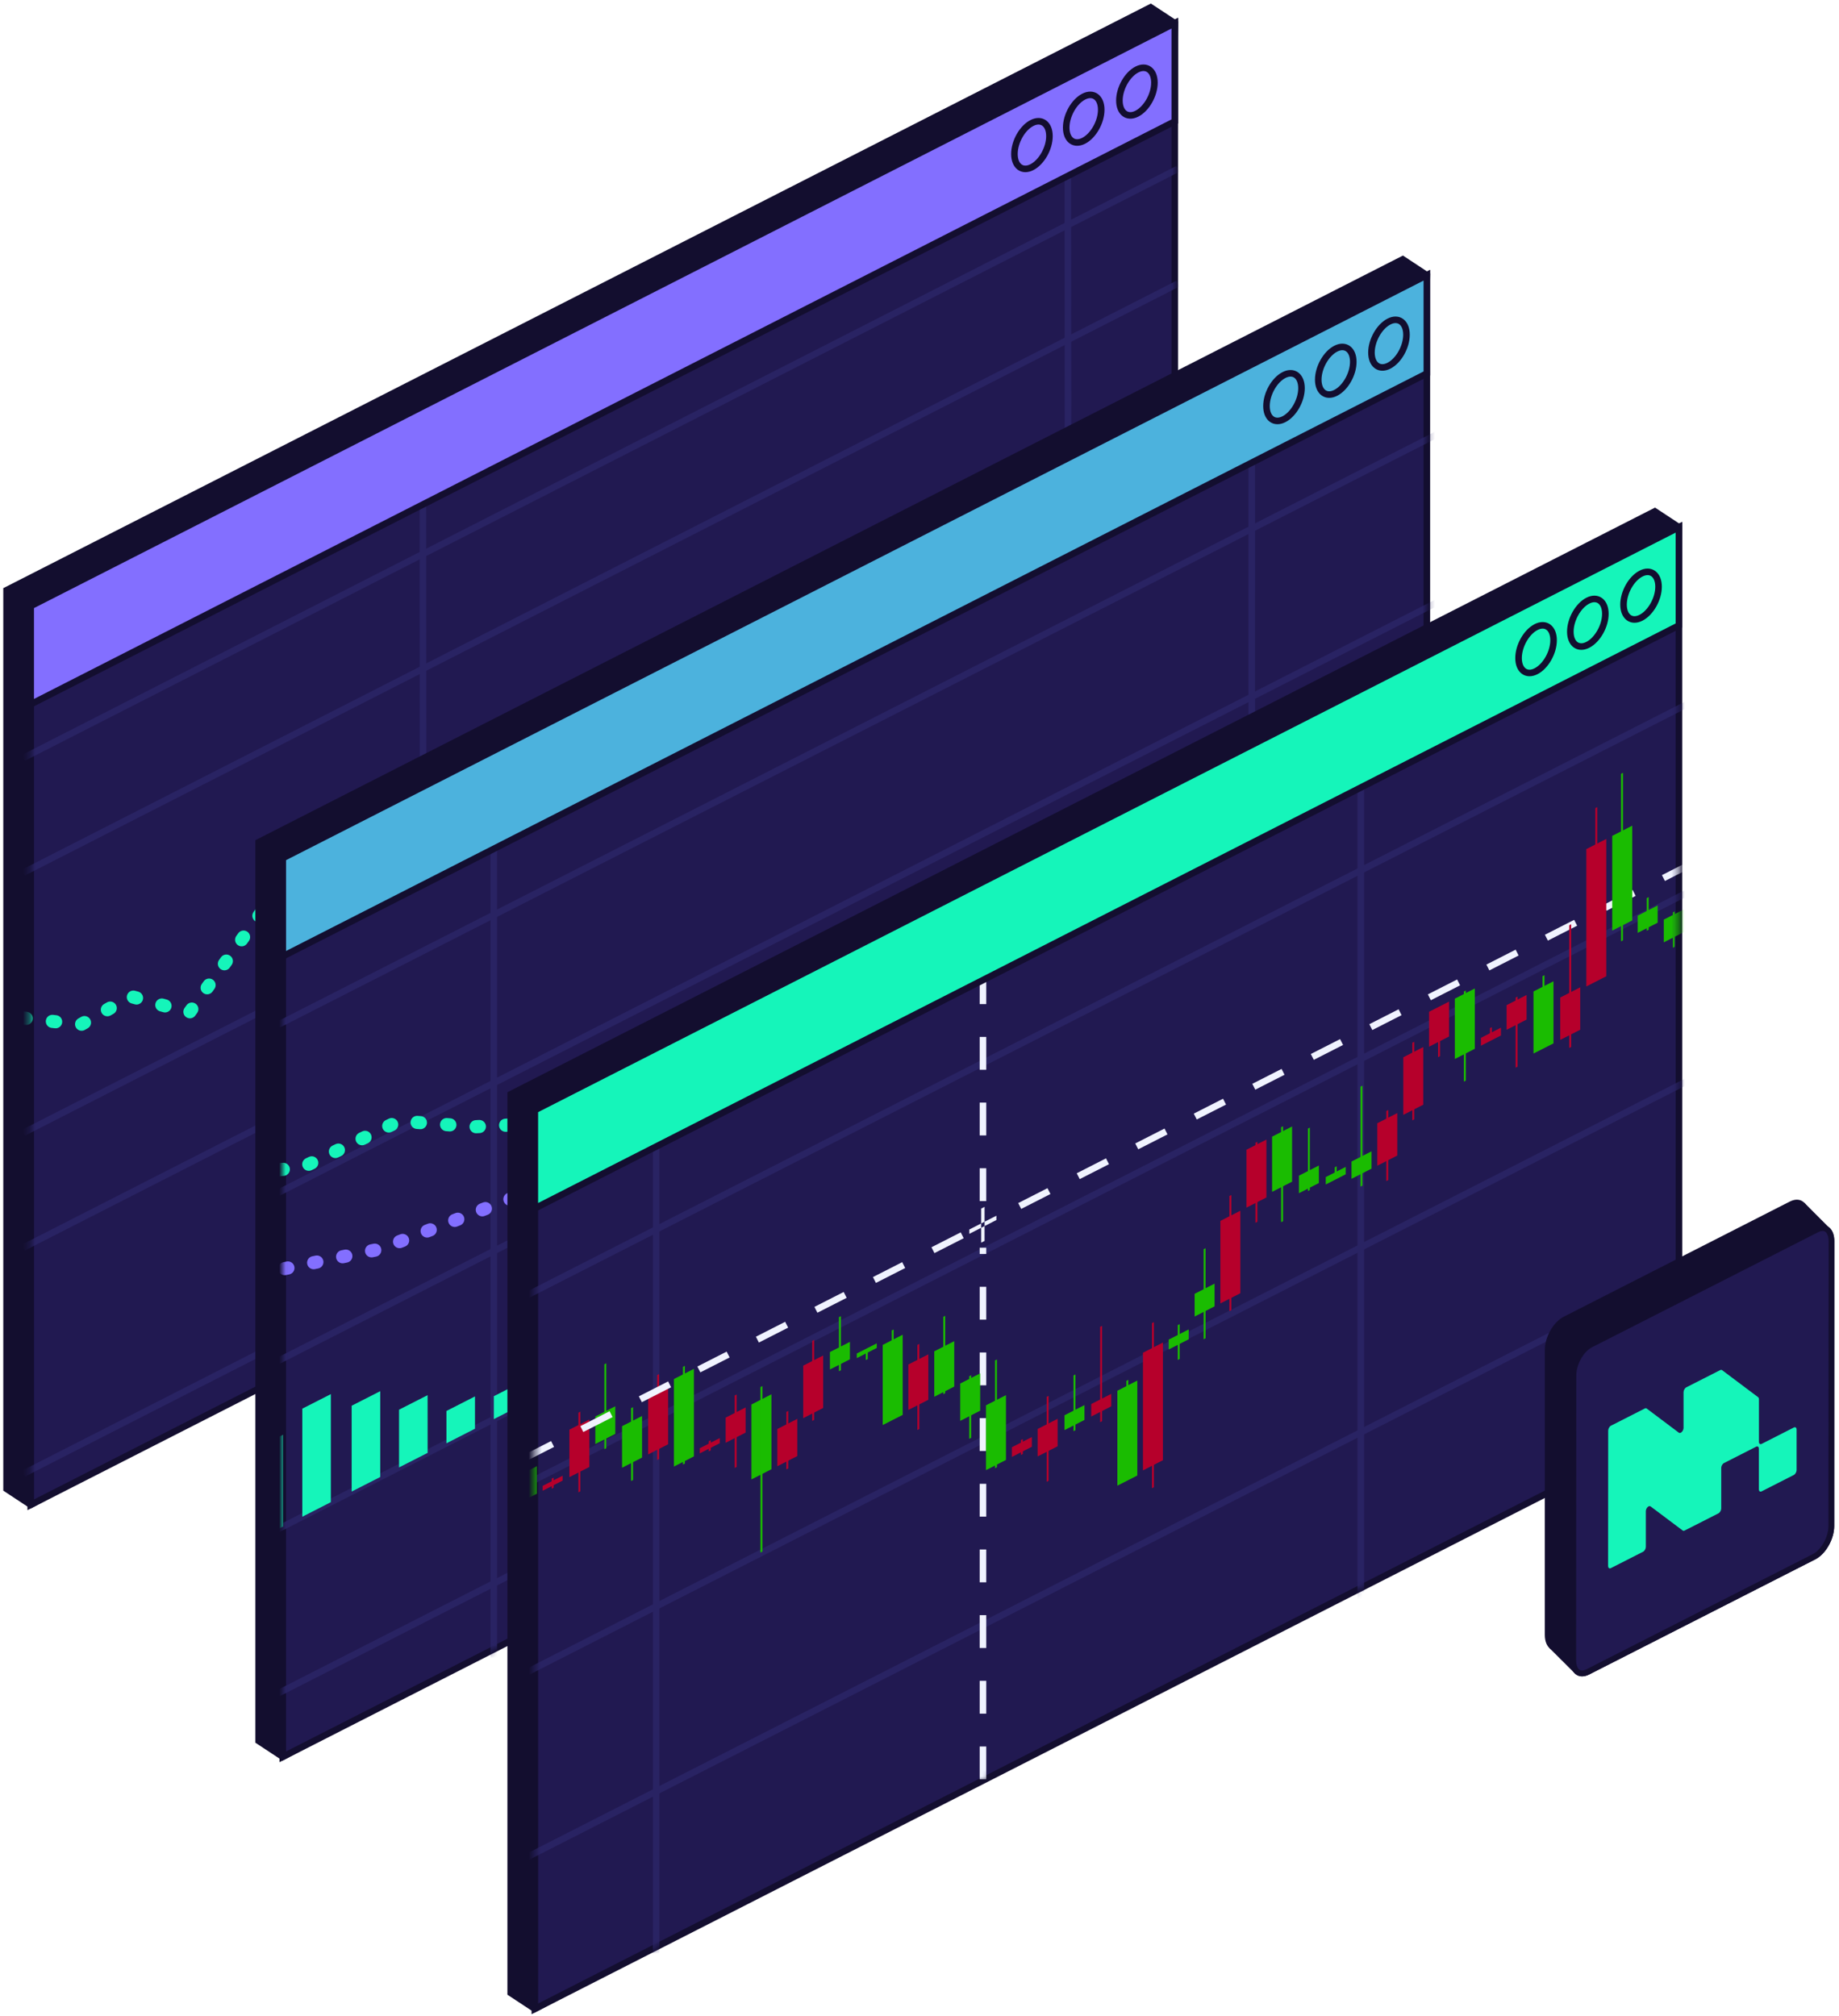 <svg width="280" height="307" viewBox="0 0 280 307" fill="none" xmlns="http://www.w3.org/2000/svg">
<path d="M175.196 137.965L4.678 229.148L1 226.724V89.87L175.196 1.115L178.87 3.531L175.196 137.965Z" fill="#130E2F" stroke="#130E2F" stroke-miterlimit="10"/>
<path d="M4.678 229.147L178.87 140.383V3.529L4.674 92.293L4.678 229.147Z" fill="#211951" stroke="#130E2F" stroke-miterlimit="10"/>
<mask id="mask0_9388_679" style="mask-type:luminance" maskUnits="userSpaceOnUse" x="4" y="3" width="175" height="227">
<path d="M4.678 229.147L178.87 140.383V3.529L4.673 92.293L4.678 229.147Z" fill="white"/>
</mask>
<g mask="url(#mask0_9388_679)">
<path d="M64.387 73.551L64.466 211.593" stroke="#292363" stroke-miterlimit="10"/>
<path d="M162.588 23.445L162.667 161.487" stroke="#292363" stroke-miterlimit="10"/>
<path d="M3.578 189.964L179.345 100.285" stroke="#292363" stroke-miterlimit="10"/>
<path d="M3.569 172.493L179.336 82.811" stroke="#292363" stroke-miterlimit="10"/>
<path d="M3.578 132.868L179.345 43.19" stroke="#292363" stroke-miterlimit="10"/>
<path d="M3.578 224.4L179.345 134.717" stroke="#292363" stroke-miterlimit="10"/>
<path d="M3.569 115.4L179.336 25.717" stroke="#292363" stroke-miterlimit="10"/>
<path d="M179.328 67.416L171.813 71.248L162.183 74.583L153.494 90.188L144.207 99.202L128.769 99.739L121.985 110.539L111.374 119.717L101.272 131.318L90.01 130.245L77.542 136.606L66.517 130.231L53.406 137.535L41.946 135.933L28.822 154.2L19.94 151.736L12.298 156.034L3.56 155.022" stroke="#15F5BA" stroke-width="2" stroke-linecap="round" stroke-linejoin="round" stroke-dasharray="0.5 4"/>
</g>
<path d="M4.674 107.251L178.87 18.487V3.529L4.674 92.293V107.251Z" fill="#836FFF" stroke="#130E2F" stroke-miterlimit="10"/>
<path d="M170.436 15.307C170.436 17.164 171.633 18.061 173.102 17.309C174.572 16.556 175.768 14.445 175.768 12.588C175.768 10.732 174.572 9.834 173.102 10.586C171.633 11.339 170.436 13.45 170.436 15.307Z" stroke="#130E2F" stroke-miterlimit="10"/>
<path d="M154.453 23.452C154.453 25.308 155.65 26.206 157.119 25.453C158.588 24.701 159.785 22.589 159.785 20.733C159.785 18.876 158.588 17.979 157.119 18.731C155.65 19.483 154.453 21.595 154.453 23.452Z" stroke="#130E2F" stroke-miterlimit="10"/>
<path d="M162.337 19.434C162.337 21.291 163.534 22.188 165.003 21.436C166.472 20.683 167.669 18.572 167.669 16.715C167.669 14.859 166.472 13.961 165.003 14.713C163.534 15.466 162.337 17.577 162.337 19.434Z" stroke="#130E2F" stroke-miterlimit="10"/>
<path d="M213.577 176.346L43.054 267.525L39.381 265.105V128.251L213.577 39.492L217.246 41.912L213.577 176.346Z" fill="#130E2F" stroke="#130E2F" stroke-miterlimit="10"/>
<path d="M43.054 267.525L217.251 178.766L217.247 41.912L43.054 130.676V267.525Z" fill="#211951" stroke="#130E2F" stroke-miterlimit="10"/>
<mask id="mask1_9388_679" style="mask-type:luminance" maskUnits="userSpaceOnUse" x="43" y="41" width="175" height="227">
<path d="M43.055 267.525L217.251 178.766L217.247 41.912L43.055 130.676V267.525Z" fill="white"/>
</mask>
<g mask="url(#mask1_9388_679)">
<path d="M190.586 59.666L190.59 196.52" stroke="#292363" stroke-miterlimit="10"/>
<path d="M75.184 118.475L75.188 255.324" stroke="#292363" stroke-miterlimit="10"/>
<path d="M4.058 175.558L340.973 3.883" stroke="#292363" stroke-miterlimit="10"/>
<path d="M4.058 201.152L340.973 29.477" stroke="#292363" stroke-miterlimit="10"/>
<path d="M4.058 226.748L340.973 55.072" stroke="#292363" stroke-miterlimit="10"/>
<path d="M4.058 252.346L340.973 80.67" stroke="#292363" stroke-miterlimit="10"/>
<path d="M4.058 277.366L340.973 105.686" stroke="#292363" stroke-miterlimit="10"/>
<path d="M139.957 184.158L144.308 181.941V180.885L139.957 183.098V184.158Z" fill="#836FFF"/>
<path d="M212.104 142.842L216.455 140.625V144.118L212.104 146.335V142.842Z" fill="#15F5BA"/>
<path d="M204.889 143.252L209.24 141.035V147.797L204.889 150.014V143.252Z" fill="#15F5BA"/>
<path d="M197.673 148.768L202.025 146.551V151.474L197.673 153.687V148.768Z" fill="#15F5BA"/>
<path d="M190.458 148.501L194.809 146.283V155.148L190.463 157.365L190.458 148.501Z" fill="#15F5BA"/>
<path d="M183.248 161.043L187.594 158.826V152.852L183.248 155.069V161.043Z" fill="#15F5BA"/>
<path d="M176.032 164.718L180.379 162.501V154.688L176.032 156.905V164.718Z" fill="#15F5BA"/>
<path d="M168.817 156.445L173.164 154.232V166.177L168.817 168.394V156.445Z" fill="#15F5BA"/>
<path d="M161.602 154.489L165.949 152.271V169.856L161.602 172.073V154.489Z" fill="#15F5BA"/>
<path d="M154.387 166.881L158.734 164.664V173.529L154.387 175.746V166.881Z" fill="#15F5BA"/>
<path d="M147.172 174.501L151.519 172.283V177.206L147.172 179.424V174.501Z" fill="#15F5BA"/>
<path d="M132.742 185.79L137.093 183.572V184.558L132.742 186.775V185.79Z" fill="#15F5BA"/>
<path d="M125.527 189.221L129.878 187.004V188.236L125.527 190.453V189.221Z" fill="#15F5BA"/>
<path d="M118.312 190.635L122.663 188.418V191.916L118.312 194.128V190.635Z" fill="#15F5BA"/>
<path d="M111.097 192.883L115.448 190.67V195.589L111.097 197.806V192.883Z" fill="#15F5BA"/>
<path d="M103.881 192.694L108.233 190.477V199.267L103.881 201.484V192.694Z" fill="#15F5BA"/>
<path d="M96.666 202.696L101.017 200.479V202.942L96.666 205.155V202.696Z" fill="#15F5BA"/>
<path d="M89.618 207.766L93.965 205.549V206.534L89.618 208.752V207.766Z" fill="#15F5BA"/>
<path d="M82.403 211.198L86.75 208.98V210.212L82.403 212.43V211.198Z" fill="#15F5BA"/>
<path d="M75.188 212.61L79.535 210.393V213.886L75.188 216.103V212.61Z" fill="#15F5BA"/>
<path d="M67.973 214.858L72.32 212.641V217.564L67.973 219.781V214.858Z" fill="#15F5BA"/>
<path d="M60.758 214.664L65.105 212.451L65.109 221.241L60.758 223.454V214.664Z" fill="#15F5BA"/>
<path d="M53.543 214.061L57.894 211.844V224.915L53.543 227.132V214.061Z" fill="#15F5BA"/>
<path d="M46.029 214.506L50.375 212.293V228.747L46.029 230.964V214.506Z" fill="#15F5BA"/>
<path d="M38.747 220.696L43.099 218.479V232.456L38.752 234.669L38.747 220.696Z" fill="#15F5BA"/>
<path d="M340.972 57.826L329.811 64.72L308.166 81.61L304.646 81.596L293.736 84.452L288.694 91.53L279.305 98.116L274.264 98.882L269.917 97.038L259.833 102.626L250.445 109.216L241.056 109.493L230.977 122.745L223.762 128.446L216.455 132.173L212.104 131.455L199.851 122.824L187.594 120.954L176.028 120.536L165.949 132.437L149.345 146.308L144.304 144.817L129.873 147.887L118.312 150.848L113.27 158.829L106.055 165.208L93.965 173.624L84.577 170.971L72.32 171.579L60.758 170.712L46.024 177.764L31.59 179.26L23.948 183.153L21.092 182.806" stroke="#15F5BA" stroke-width="2" stroke-linecap="round" stroke-linejoin="round" stroke-dasharray="0.5 4"/>
<path d="M340.972 59.935L327.633 67.481L303.124 88.008L277.132 104.335L248.698 118.827L226.626 126.992L207.066 140.041L185.421 145.958L163.776 145.369L147.172 140.089L125.527 144.471L103.881 159.557L79.535 181.88L57.889 190.203L43.099 193.235L21.092 190.023" stroke="#836FFF" stroke-width="2" stroke-linecap="round" stroke-linejoin="round" stroke-dasharray="0.5 4"/>
</g>
<path d="M43.054 145.629L217.247 56.87V41.912L43.054 130.676V145.629Z" fill="#4CB2DD" stroke="#130E2F" stroke-miterlimit="10"/>
<path d="M208.813 53.688C208.813 55.544 210.01 56.442 211.479 55.69C212.953 54.937 214.145 52.826 214.145 50.969C214.145 49.112 212.948 48.215 211.479 48.967C210.01 49.72 208.813 51.831 208.813 53.688Z" stroke="#130E2F" stroke-miterlimit="10"/>
<path d="M192.83 61.832C192.83 63.689 194.026 64.587 195.496 63.834C196.965 63.082 198.162 60.97 198.162 59.114C198.162 57.257 196.965 56.359 195.496 57.112C194.026 57.864 192.83 59.976 192.83 61.832Z" stroke="#130E2F" stroke-miterlimit="10"/>
<path d="M200.713 57.817C200.713 59.673 201.91 60.571 203.379 59.819C204.849 59.066 206.046 56.955 206.046 55.098C206.046 53.241 204.849 52.344 203.379 53.096C201.91 53.849 200.713 55.96 200.713 57.817Z" stroke="#130E2F" stroke-miterlimit="10"/>
<path d="M251.958 214.725L81.435 305.904L77.757 303.48V166.63L251.958 77.871L255.627 80.291L251.958 214.725Z" fill="#130E2F" stroke="#130E2F" stroke-miterlimit="10"/>
<path d="M81.435 305.904L255.632 217.141L255.627 80.291L81.431 169.05L81.435 305.904Z" fill="#211951" stroke="#130E2F" stroke-miterlimit="10"/>
<mask id="mask2_9388_679" style="mask-type:luminance" maskUnits="userSpaceOnUse" x="81" y="80" width="175" height="226">
<path d="M81.435 305.904L255.632 217.141L255.627 80.291L81.431 169.05L81.435 305.904Z" fill="white"/>
</mask>
<g mask="url(#mask2_9388_679)">
<path d="M99.904 167.217V333.714" stroke="#292363" stroke-miterlimit="10"/>
<path d="M207.193 112.551V279.053" stroke="#292363" stroke-miterlimit="10"/>
<path d="M59.385 321.588L346.538 175.275" stroke="#292363" stroke-miterlimit="10"/>
<path d="M59.385 293.43L346.538 147.117" stroke="#292363" stroke-miterlimit="10"/>
<path d="M59.385 349.754L346.538 203.441" stroke="#292363" stroke-miterlimit="10"/>
<path d="M59.385 265.263L346.538 118.955" stroke="#292363" stroke-miterlimit="10"/>
<path d="M59.385 236.562L346.538 90.254" stroke="#292363" stroke-miterlimit="10"/>
<path d="M59.385 207.859L346.538 61.551" stroke="#292363" stroke-miterlimit="10"/>
<path d="M346.824 86.039L152.609 184.996" stroke="#F0F3FF" stroke-miterlimit="10" stroke-dasharray="5 5"/>
<path d="M149.662 310.952V189.998" stroke="#F0F3FF" stroke-miterlimit="10" stroke-dasharray="5 5"/>
<path d="M253.322 143.497L256.366 141.944V138.486L253.322 140.035V143.497Z" fill="#1ABC01"/>
<path d="M254.695 144.325L254.994 144.175V138.781L254.695 138.935V144.325Z" fill="#1ABC01"/>
<path d="M249.349 139.429L252.389 137.881V140.507L249.349 142.056V139.429Z" fill="#1ABC01"/>
<path d="M250.722 141.733L251.021 141.579V136.607L250.722 136.757V141.733Z" fill="#1ABC01"/>
<path d="M245.473 141.713L248.518 140.165V125.734L245.473 127.287V141.713Z" fill="#1ABC01"/>
<path d="M246.815 143.346L247.11 143.192V117.68L246.815 117.829V143.346Z" fill="#1ABC01"/>
<path d="M233.485 150.976L236.529 149.428V158.882L233.485 160.431V150.976Z" fill="#1ABC01"/>
<path d="M234.857 157.878L235.157 157.724V148.498L234.857 148.648V157.878Z" fill="#1ABC01"/>
<path d="M221.509 152.074L224.549 150.521V159.708L221.509 161.261V152.074Z" fill="#1ABC01"/>
<path d="M222.882 164.704L223.177 164.554V150.828L222.882 150.982V164.704Z" fill="#1ABC01"/>
<path d="M201.853 179.242L204.893 177.693V178.82L201.853 180.373V179.242Z" fill="#1ABC01"/>
<path d="M203.225 179.281L203.52 179.131V177.596L203.225 177.75V179.281Z" fill="#1ABC01"/>
<path d="M197.766 179.029L200.806 177.48V180.151L197.766 181.7V179.029Z" fill="#1ABC01"/>
<path d="M199.138 181.366L199.433 181.216V171.709L199.138 171.859V181.366Z" fill="#1ABC01"/>
<path d="M193.687 173.086L196.727 171.537V179.944L193.687 181.493V173.086Z" fill="#1ABC01"/>
<path d="M195.06 186.114L195.355 185.961V171.504L195.06 171.653V186.114Z" fill="#1ABC01"/>
<path d="M181.888 197.019L184.928 195.471V198.929L181.888 200.477V197.019Z" fill="#1ABC01"/>
<path d="M183.26 203.939L183.555 203.79V190.072L183.26 190.222V203.939Z" fill="#1ABC01"/>
<path d="M177.946 203.994L180.986 202.441V203.946L177.946 205.495V203.994Z" fill="#1ABC01"/>
<path d="M179.319 207.09L179.613 206.94V201.639L179.319 201.788V207.09Z" fill="#1ABC01"/>
<path d="M170.124 211.78L173.164 210.227V224.688L170.124 226.236V211.78Z" fill="#1ABC01"/>
<path d="M171.496 217.908L171.791 217.754V210.125L171.496 210.275V217.908Z" fill="#1ABC01"/>
<path d="M162.077 215.513L165.117 213.965V216.226L162.077 217.775V215.513Z" fill="#1ABC01"/>
<path d="M163.45 217.942L163.745 217.793V209.293L163.45 209.447V217.942Z" fill="#1ABC01"/>
<path d="M150.124 213.998L153.164 212.449V222.317L150.124 223.87V213.998Z" fill="#1ABC01"/>
<path d="M151.496 223.571L151.791 223.421V207.016L151.496 207.165V223.571Z" fill="#1ABC01"/>
<path d="M146.199 210.684L149.239 209.131V214.815L146.199 216.368V210.684Z" fill="#1ABC01"/>
<path d="M147.572 219.097L147.867 218.948V209.414L147.572 209.568V219.097Z" fill="#1ABC01"/>
<path d="M142.249 205.775L145.289 204.227V211.147L142.249 212.696V205.775Z" fill="#1ABC01"/>
<path d="M143.621 212.305L143.916 212.155V200.369L143.621 200.519V212.305Z" fill="#1ABC01"/>
<path d="M134.4 204.799L137.44 203.25V215.454L134.4 217.003V204.799Z" fill="#1ABC01"/>
<path d="M135.773 207.578L136.068 207.429V202.453L135.773 202.603V207.578Z" fill="#1ABC01"/>
<path d="M130.449 206.813L133.494 205.26V204.561L130.449 206.109V206.813Z" fill="#1ABC01"/>
<path d="M131.822 207.104L132.121 206.954V205.361L131.822 205.511V207.104Z" fill="#1ABC01"/>
<path d="M126.362 208.542L129.407 206.993V204.336L126.362 205.885V208.542Z" fill="#1ABC01"/>
<path d="M127.735 208.814L128.034 208.664V200.42L127.735 200.574V208.814Z" fill="#1ABC01"/>
<path d="M102.61 223.324L105.654 221.776V208.445L102.61 209.998V223.324Z" fill="#1ABC01"/>
<path d="M103.982 223.015L104.281 222.865V207.986L103.982 208.136V223.015Z" fill="#1ABC01"/>
<path d="M94.713 223.504L97.757 221.956V215.625L94.713 217.174V223.504Z" fill="#1ABC01"/>
<path d="M96.085 225.524L96.385 225.374V214.283L96.085 214.433V225.524Z" fill="#1ABC01"/>
<path d="M90.643 219.897L93.683 218.348V214.143L90.643 215.696V219.897Z" fill="#1ABC01"/>
<path d="M92.016 220.681L92.311 220.532V207.602L92.016 207.751V220.681Z" fill="#1ABC01"/>
<path d="M78.699 229.009L81.739 227.46V223.268L78.699 224.821V229.009Z" fill="#1ABC01"/>
<path d="M114.409 225.283L117.453 223.734V212.322L114.409 213.875V225.283Z" fill="#1ABC01"/>
<path d="M115.782 236.42L116.081 236.27V211.07L115.782 211.22V236.42Z" fill="#1ABC01"/>
<path d="M205.777 176.875L208.817 175.326V177.961L205.777 179.51V176.875Z" fill="#1ABC01"/>
<path d="M207.15 180.693L207.444 180.539V165.326L207.15 165.476V180.693Z" fill="#1ABC01"/>
<path d="M241.527 150.214L244.567 148.665V127.75L241.527 129.299V150.214Z" fill="#B6002B"/>
<path d="M242.9 148.573L243.194 148.419V122.906L242.9 123.056V148.573Z" fill="#B6002B"/>
<path d="M237.559 151.899L240.599 150.346V156.804L237.559 158.353V151.899Z" fill="#B6002B"/>
<path d="M238.931 159.585L239.226 159.435V140.742L238.931 140.896V159.585Z" fill="#B6002B"/>
<path d="M229.389 153.06L232.433 151.512V155.26L229.389 156.813V153.06Z" fill="#B6002B"/>
<path d="M230.761 162.589L231.061 162.44V151.758L230.761 151.912V162.589Z" fill="#B6002B"/>
<path d="M225.482 158.041L228.522 156.492V157.684L225.482 159.237V158.041Z" fill="#B6002B"/>
<path d="M226.855 158.103L227.149 157.953V156.418L226.855 156.568V158.103Z" fill="#B6002B"/>
<path d="M217.585 154.072L220.625 152.523V157.838L217.585 159.387V154.072Z" fill="#B6002B"/>
<path d="M218.958 160.983L219.253 160.833V158.277L218.958 158.431V160.983Z" fill="#B6002B"/>
<path d="M213.661 160.998L216.701 159.445V168.222L213.661 169.771V160.998Z" fill="#B6002B"/>
<path d="M215.033 170.605L215.328 170.455V158.643L215.033 158.792V170.605Z" fill="#B6002B"/>
<path d="M209.701 171.045L212.746 169.496V175.963L209.701 177.512V171.045Z" fill="#B6002B"/>
<path d="M211.074 179.854L211.373 179.7V169.031L211.074 169.181V179.854Z" fill="#B6002B"/>
<path d="M189.776 175.08L192.821 173.531V182.348L189.776 183.896V175.08Z" fill="#B6002B"/>
<path d="M191.149 186.203L191.448 186.054V173.867L191.149 174.017V186.203Z" fill="#B6002B"/>
<path d="M185.812 185.916L188.852 184.367V196.932L185.812 198.481V185.916Z" fill="#B6002B"/>
<path d="M187.185 199.654L187.48 199.504V181.977L187.185 182.126V199.654Z" fill="#B6002B"/>
<path d="M174.022 205.99L177.062 204.441V222.36L174.022 223.909V205.99Z" fill="#B6002B"/>
<path d="M175.394 226.623L175.689 226.473V201.326L175.394 201.476V226.623Z" fill="#B6002B"/>
<path d="M166.147 213.804L169.191 212.256V214.156L166.147 215.705V213.804Z" fill="#B6002B"/>
<path d="M167.506 216.566L167.801 216.417V201.898L167.506 202.048V216.566Z" fill="#B6002B"/>
<path d="M157.99 217.601L161.03 216.053V220.232L157.99 221.781V217.601Z" fill="#B6002B"/>
<path d="M159.363 225.652L159.657 225.498V212.555L159.363 212.704V225.652Z" fill="#B6002B"/>
<path d="M154.066 220.381L157.106 218.832V220.31L154.066 221.859V220.381Z" fill="#B6002B"/>
<path d="M155.438 221.563L155.733 221.409V219.139L155.438 219.288V221.563Z" fill="#B6002B"/>
<path d="M138.302 207.785L141.343 206.236V213.157L138.302 214.705V207.785Z" fill="#B6002B"/>
<path d="M139.675 217.763L139.97 217.609V204.648L139.675 204.802V217.763Z" fill="#B6002B"/>
<path d="M122.293 215.955L125.333 214.402V206.412L122.293 207.961V215.955Z" fill="#B6002B"/>
<path d="M123.666 216.376L123.96 216.222V204.031L123.666 204.181V216.376Z" fill="#B6002B"/>
<path d="M118.351 223.276L121.391 221.727V216.061L118.351 217.609V223.276Z" fill="#B6002B"/>
<path d="M119.724 223.76L120.018 223.61V214.855L119.724 215.005V223.76Z" fill="#B6002B"/>
<path d="M110.485 219.703L113.525 218.154V214.322L110.485 215.871V219.703Z" fill="#B6002B"/>
<path d="M111.857 223.535L112.157 223.386V212.348L111.857 212.502V223.535Z" fill="#B6002B"/>
<path d="M106.543 221.318L109.587 219.769V218.986L106.543 220.535V221.318Z" fill="#B6002B"/>
<path d="M107.916 221.01L108.215 220.861V219.316L107.916 219.466V221.01Z" fill="#B6002B"/>
<path d="M98.685 221.479L101.73 219.931V210.445L98.685 211.994V221.479Z" fill="#B6002B"/>
<path d="M100.058 222.324L100.357 222.174V209.244L100.058 209.394V222.324Z" fill="#B6002B"/>
<path d="M86.692 224.935L89.733 223.387V216.158L86.692 217.707V224.935Z" fill="#B6002B"/>
<path d="M88.065 227.25L88.36 227.1V214.971L88.065 215.125V227.25Z" fill="#B6002B"/>
<path d="M82.623 227.011L85.663 225.462V224.719L82.623 226.267V227.011Z" fill="#B6002B"/>
<path d="M83.996 226.698L84.29 226.544V225.018L83.996 225.167V226.698Z" fill="#B6002B"/>
<path d="M149.908 188.969L149.385 189.233V186.967L149.908 186.703V188.969Z" fill="#F0F3FF"/>
<path d="M149.385 184.041L149.908 183.777V186.043L149.385 186.307V184.041Z" fill="#F0F3FF"/>
<path d="M151.708 185.127V185.782L149.908 186.702V186.042L151.708 185.127Z" fill="#F0F3FF"/>
<path d="M147.585 187.226L149.385 186.307V186.967L147.585 187.886V187.226Z" fill="#F0F3FF"/>
<path d="M146.503 188.105L67.44 228.391" stroke="#F0F3FF" stroke-miterlimit="10" stroke-dasharray="5 5"/>
<path d="M149.662 182.901V141.551" stroke="#F0F3FF" stroke-miterlimit="10" stroke-dasharray="5 5"/>
</g>
<path d="M81.431 184.008L255.627 95.245V80.291L81.431 169.05V184.008Z" fill="#15F5BA" stroke="#130E2F" stroke-miterlimit="10"/>
<path d="M247.194 92.065C247.194 93.921 248.39 94.819 249.86 94.067C251.329 93.314 252.526 91.203 252.526 89.346C252.526 87.489 251.329 86.592 249.86 87.344C248.386 88.097 247.194 90.208 247.194 92.065Z" stroke="#130E2F" stroke-miterlimit="10"/>
<path d="M231.21 100.211C231.21 102.068 232.407 102.965 233.876 102.213C235.346 101.461 236.542 99.349 236.542 97.493C236.542 95.636 235.346 94.738 233.876 95.491C232.403 96.243 231.21 98.355 231.21 100.211Z" stroke="#130E2F" stroke-miterlimit="10"/>
<path d="M239.094 96.19C239.094 98.046 240.291 98.944 241.76 98.192C243.23 97.439 244.426 95.328 244.426 93.471C244.426 91.614 243.23 90.717 241.76 91.469C240.291 92.222 239.094 94.333 239.094 96.19Z" stroke="#130E2F" stroke-miterlimit="10"/>
<path d="M272.508 233.57L238.082 251.11C236.494 251.92 235.209 250.952 235.209 248.955V205.594C235.209 203.596 236.494 201.322 238.082 200.512L272.508 182.972C274.096 182.162 275.381 183.13 275.381 185.127V228.488C275.381 230.486 274.096 232.76 272.508 233.57Z" fill="#130E2F"/>
<path d="M274.739 183.172L278.694 187.14L239.864 254.905L235.896 250.946L274.739 183.172Z" fill="#130E2F"/>
<path d="M240.889 254.839C240.067 254.839 239.534 254.051 239.534 252.837V209.476C239.534 207.628 240.713 205.525 242.165 204.786L276.591 187.245C276.899 187.087 277.198 187.008 277.466 187.008C278.289 187.008 278.821 187.795 278.821 189.01V232.371C278.821 234.218 277.642 236.321 276.19 237.06L241.765 254.601C241.457 254.759 241.158 254.839 240.889 254.839Z" fill="#211951"/>
<path d="M277.471 187.448C278.144 187.448 278.386 188.253 278.386 189.01V232.371C278.386 234.038 277.29 236.009 275.992 236.669L241.567 254.21C241.325 254.333 241.087 254.399 240.889 254.399C240.212 254.399 239.974 253.594 239.974 252.837V209.476C239.974 207.809 241.07 205.838 242.367 205.178L276.793 187.637C277.035 187.514 277.273 187.448 277.471 187.448ZM277.471 186.568C277.136 186.568 276.776 186.661 276.393 186.854L241.967 204.395C240.379 205.204 239.094 207.479 239.094 209.476V252.837C239.094 254.355 239.838 255.279 240.889 255.279C241.224 255.279 241.584 255.187 241.967 254.993L276.393 237.452C277.981 236.643 279.266 234.368 279.266 232.371V189.01C279.266 187.492 278.522 186.568 277.471 186.568Z" fill="#130E2F"/>
<path d="M273.524 223.876V203.251C273.524 202.961 273.335 202.82 273.106 202.939L267.963 205.561C267.853 205.618 267.744 205.728 267.669 205.864L262.772 214.531C262.508 214.998 262.055 214.993 262.055 214.522V209.098C262.055 208.808 261.866 208.667 261.637 208.786L256.494 211.408C256.384 211.465 256.274 211.575 256.199 211.711L250.709 221.425C250.63 221.566 250.586 221.72 250.586 221.861V228.341C250.586 228.632 250.396 228.966 250.168 229.085L245.271 231.579C245.038 231.698 244.853 232.028 244.853 232.323V238.491C244.853 238.781 245.042 238.922 245.271 238.803L250.168 236.309C250.401 236.19 250.586 235.86 250.586 235.565V229.397C250.586 229.107 250.775 228.772 251.004 228.654L255.9 226.159C256.133 226.04 256.318 226.181 256.318 226.471V232.639C256.318 232.93 256.507 233.071 256.736 232.952L261.879 230.33C261.989 230.273 262.099 230.163 262.174 230.026L267.07 221.359C267.334 220.893 267.787 220.897 267.787 221.368V226.793C267.787 227.083 267.977 227.224 268.205 227.105L273.102 224.61C273.335 224.492 273.52 224.162 273.52 223.867L273.524 223.876Z" fill="#15F5BA"/>
<path d="M240.889 254.817C240.502 254.817 240.185 254.659 239.948 254.342C239.675 253.981 239.534 253.458 239.534 252.815L239.556 209.454C239.556 207.607 240.74 205.504 242.191 204.765L276.626 187.241C276.934 187.083 277.229 187.004 277.501 187.004C277.889 187.004 278.205 187.162 278.443 187.479C278.716 187.84 278.857 188.368 278.857 189.006L278.83 232.367C278.83 234.214 277.647 236.317 276.195 237.057L241.76 254.58C241.452 254.738 241.158 254.817 240.885 254.817H240.889Z" fill="#211951"/>
<path d="M277.506 187.448C277.752 187.448 277.946 187.545 278.095 187.747C278.307 188.025 278.421 188.473 278.421 189.006L278.395 232.367C278.395 234.034 277.299 236.005 276.001 236.665L241.567 254.188C241.325 254.311 241.087 254.377 240.889 254.377C240.643 254.377 240.449 254.28 240.3 254.078C240.089 253.801 239.974 253.352 239.974 252.82L240.001 209.459C240.001 207.791 241.096 205.82 242.394 205.16L276.828 187.637C277.07 187.514 277.308 187.448 277.506 187.448ZM277.506 186.568C277.172 186.568 276.811 186.661 276.428 186.854L241.994 204.377C240.405 205.187 239.121 207.461 239.116 209.459L239.09 252.82C239.09 254.338 239.833 255.261 240.885 255.261C241.219 255.261 241.58 255.169 241.963 254.975L276.397 237.452C277.985 236.643 279.27 234.368 279.274 232.371L279.301 189.01C279.301 187.492 278.557 186.568 277.506 186.568Z" fill="#130E2F"/>
<path d="M244.844 238.473L244.858 217.849C244.858 217.558 245.047 217.224 245.275 217.105L250.423 214.487C250.533 214.43 250.643 214.43 250.718 214.487L255.614 218.165C255.878 218.363 256.331 217.897 256.331 217.426V212.002C256.331 211.711 256.521 211.377 256.754 211.258L261.901 208.641C262.011 208.583 262.121 208.583 262.196 208.641L267.686 212.763C267.766 212.82 267.81 212.934 267.81 213.075V219.556C267.81 219.846 267.994 219.987 268.223 219.872L273.124 217.378C273.357 217.259 273.542 217.4 273.542 217.695V223.863C273.542 224.153 273.348 224.487 273.12 224.606L268.219 227.101C267.986 227.219 267.801 227.079 267.801 226.784V220.616C267.801 220.326 267.616 220.185 267.387 220.299L262.486 222.794C262.253 222.912 262.068 223.242 262.068 223.537V229.705C262.068 229.996 261.875 230.33 261.646 230.449L256.499 233.066C256.389 233.124 256.279 233.124 256.204 233.066L251.307 229.388C251.043 229.19 250.59 229.657 250.59 230.127V235.552C250.59 235.842 250.401 236.177 250.168 236.296L245.267 238.79C245.034 238.909 244.849 238.768 244.849 238.473H244.844Z" fill="#15F5BA"/>
</svg>
